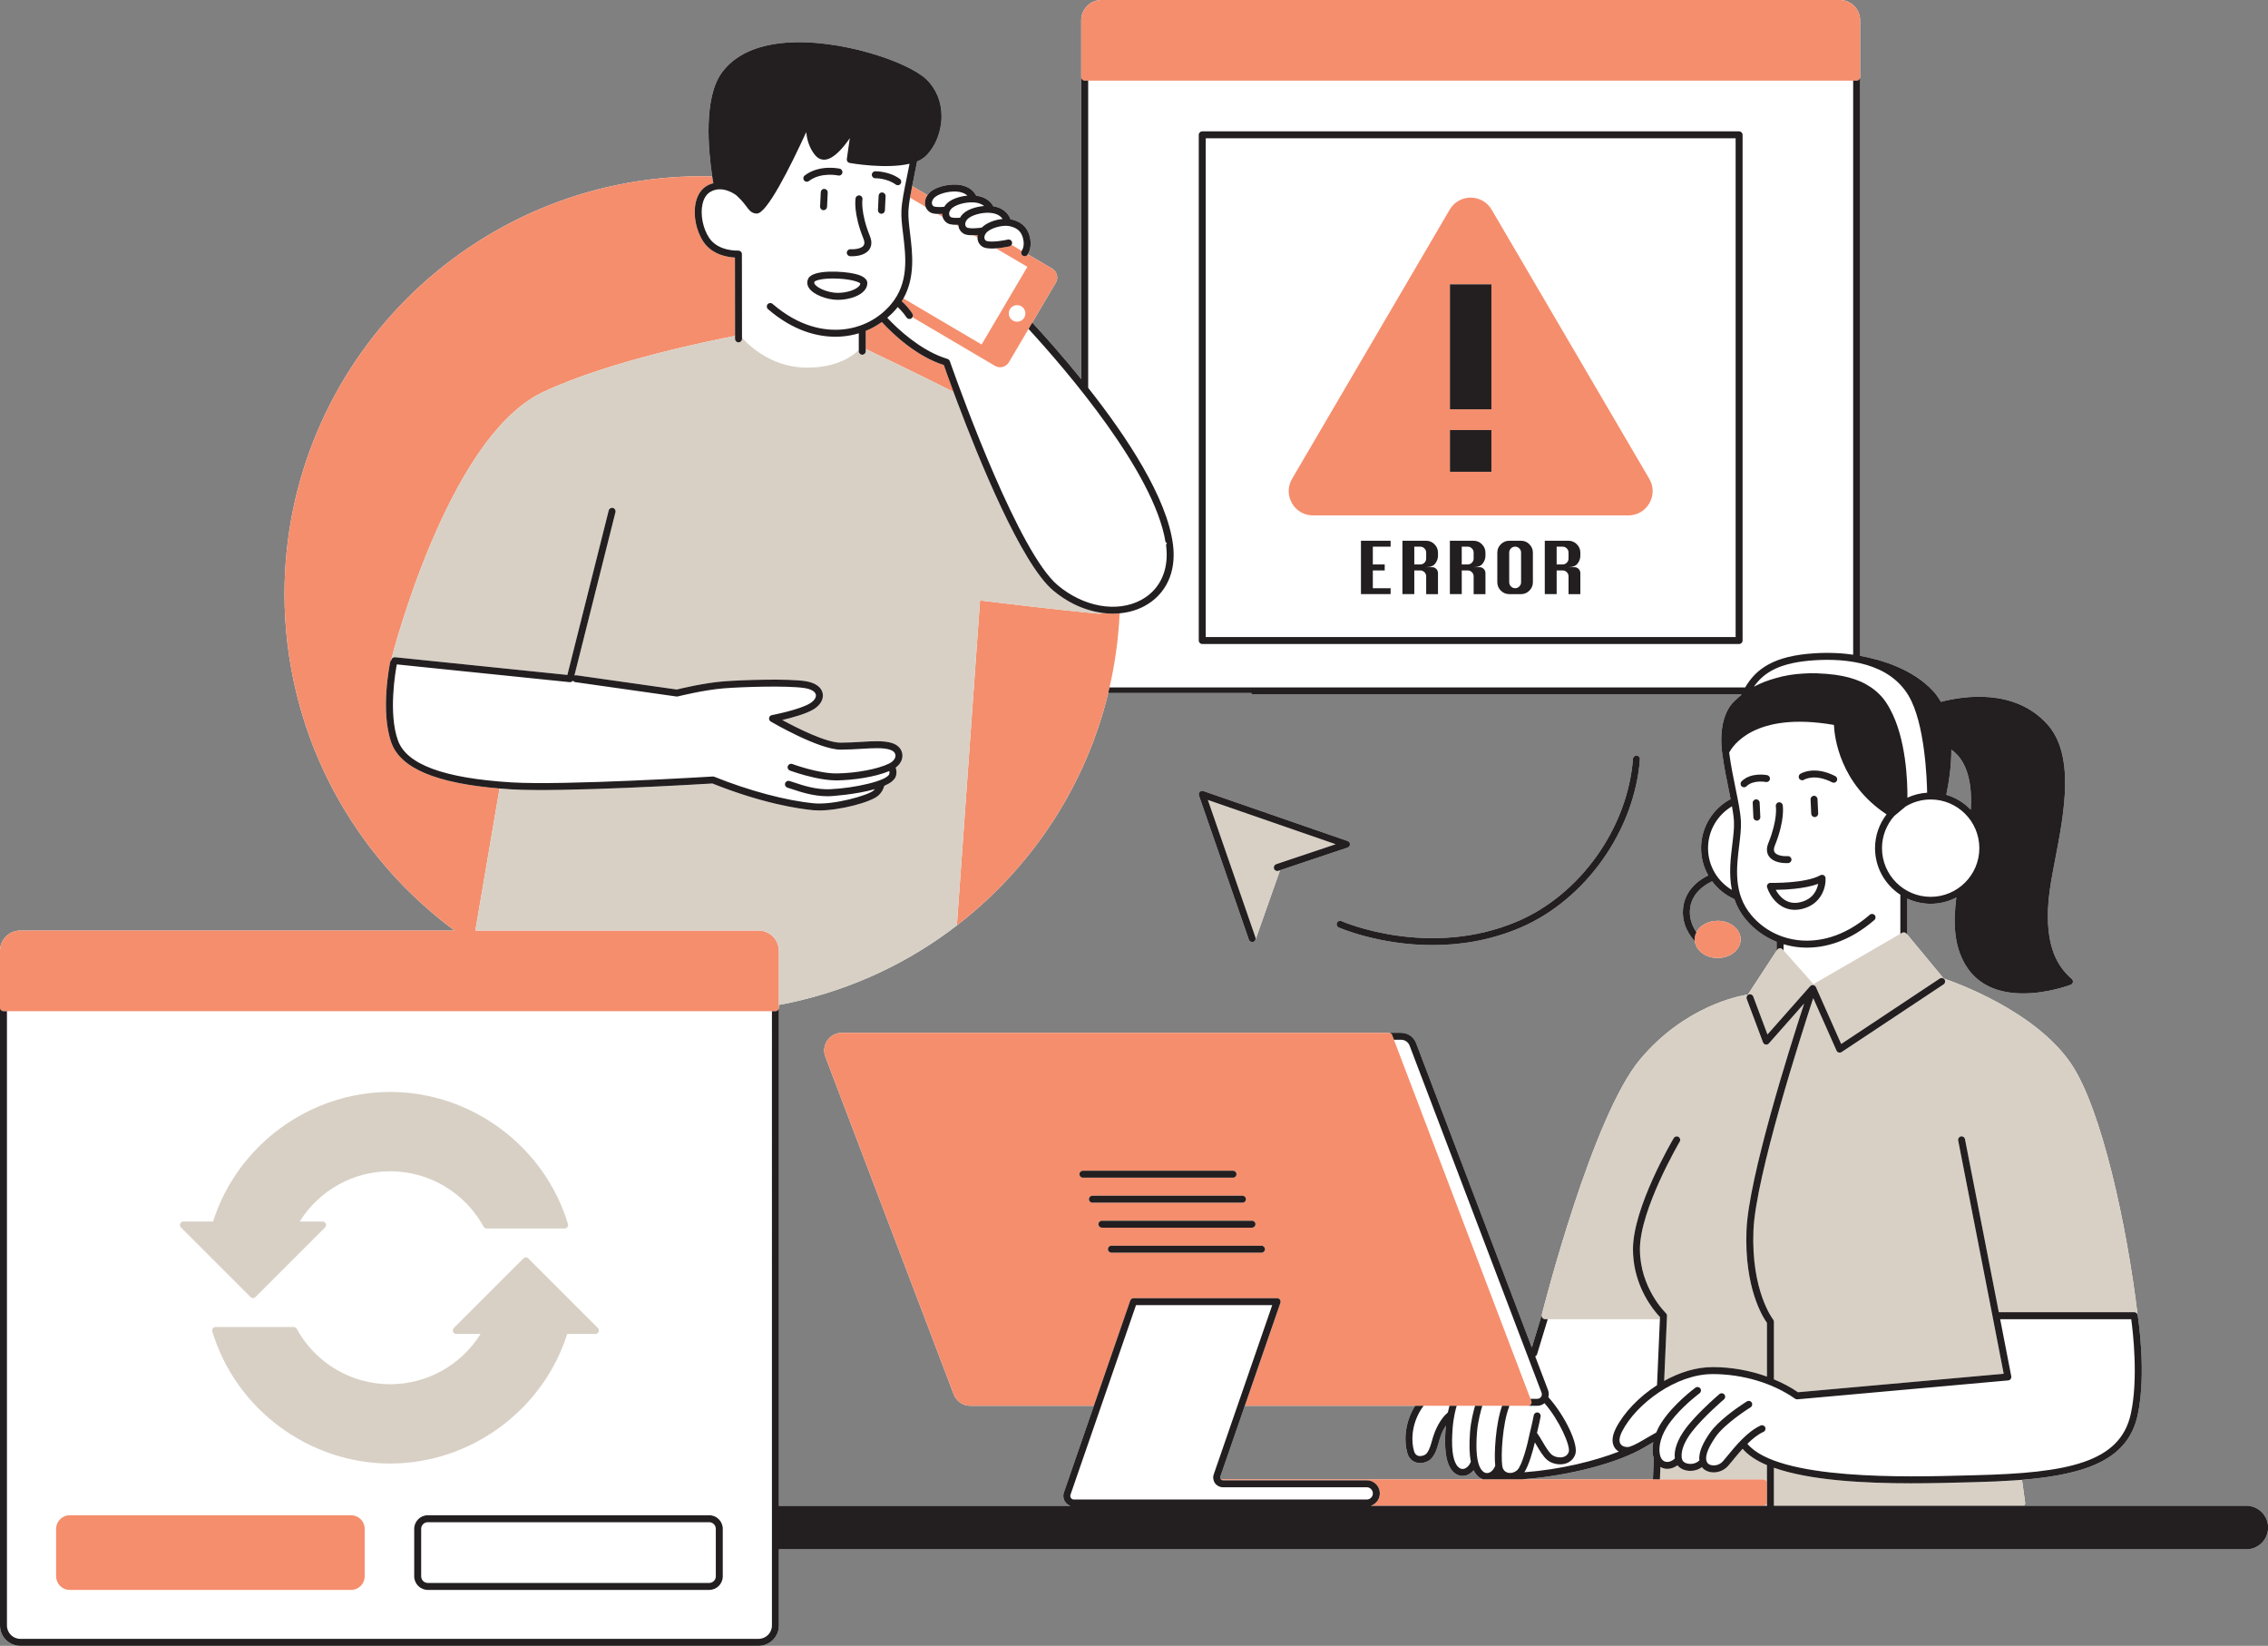 <?xml version="1.0" encoding="UTF-8"?><svg xmlns="http://www.w3.org/2000/svg" xmlns:xlink="http://www.w3.org/1999/xlink" height="415.0" preserveAspectRatio="xMidYMid meet" version="1.0" viewBox="0.0 0.0 572.0 415.0" width="572.0" zoomAndPan="magnify"><rect x="0.0" y="0.0" width="572.0" height="415.0" fill="#808080" stroke="none"/><g id="change1_1"><path d="M566.546,379.697h-56.158c0.06-0.044,0.125-0.083,0.172-0.142c0.151-0.189,0.218-0.43,0.185-0.67l-0.787-5.73 c16.671-1.37,26.765-5.305,29.16-16.292c2.3-10.545,0.104-24.643,0.01-25.238c0-0.001-0.001-0.002-0.001-0.003 c-2.7-22.553-9.093-51.984-16.753-63.346c-9.079-13.461-29.557-20.666-32.167-21.54l-9.179-11.085v-9.074 c1.794,0.835,3.786,1.315,5.892,1.315c2.335,0,4.535-0.582,6.474-1.595c-0.789,6.135-0.663,12.037,2.273,16.962 c3.39,5.688,9.23,7.232,14.574,7.232c6.295,0,11.902-2.144,12.006-2.183c0.284-0.111,0.49-0.363,0.543-0.665 c0.053-0.302-0.055-0.608-0.284-0.811c-3.254-2.867-6.863-7.703-5.856-19.744c0.248-2.966,0.956-6.651,1.705-10.551 c2.247-11.683,5.04-26.224-2.108-34.024c-8.257-9.011-21.055-7.029-26.751-5.548c-0.547-0.976-1.181-1.885-1.931-2.697 c-5.169-5.588-13.005-7.92-18.435-8.895V19.453V5.121c0-2.824-2.298-5.121-5.122-5.121H277.812c-2.824,0-5.121,2.297-5.121,5.121 v14.332v76.147c-4.756-5.884-9.242-10.903-12.35-14.257l5.941-10.08c0.349-0.591,0.446-1.283,0.274-1.947 c-0.172-0.665-0.592-1.222-1.183-1.57l-6.162-3.632c0.243-0.388,0.917-1.657,0.674-3.528c-0.382-2.937-2.072-4.716-5.017-5.295 c-0.671-1.782-2.189-2.935-4.348-3.281c-0.806-1.475-2.297-2.403-4.308-2.662c-0.849-1.621-2.502-2.614-4.762-2.793 c-2.154-0.169-5.882,0.476-7.396,2.447c-0.052,0.068-0.081,0.141-0.128,0.209l-3.876-2.284c0.117-0.584,0.236-1.171,0.363-1.789 c0.287-1.395,0.591-2.884,0.878-4.428c0.834-0.342,1.561-0.772,2.13-1.313c2.492-2.373,4.039-6.247,4.039-10.109 c0.001-3.633-1.367-6.936-3.849-9.301c-4.654-4.437-22.108-10.369-35.76-9.188c-7.281,0.637-12.591,3.154-15.783,7.484 c-4.669,6.333-3.449,19.526-2.444,26.219c-0.833-0.019-1.661-0.063-2.499-0.063c-58.195,0-105.371,47.176-105.371,105.371 c0,8.594,1.053,16.939,2.995,24.936c0.325,1.34,0.682,2.667,1.058,3.986c0.049,0.171,0.096,0.342,0.146,0.513 c0.371,1.277,0.765,2.543,1.182,3.799c0.056,0.167,0.113,0.333,0.169,0.5c0.437,1.293,0.893,2.578,1.378,3.849 c0.001,0.002,0.001,0.003,0.002,0.005c2.051,5.37,4.533,10.527,7.396,15.434c0.07,0.12,0.138,0.243,0.209,0.363 c0.635,1.079,1.294,2.142,1.966,3.195c0.152,0.239,0.304,0.477,0.458,0.714c0.654,1.008,1.325,2.005,2.012,2.989 c0.172,0.246,0.348,0.49,0.522,0.735c0.706,0.992,1.421,1.976,2.16,2.941c0.106,0.138,0.216,0.273,0.322,0.41 c2.437,3.155,5.05,6.166,7.823,9.022c0.155,0.16,0.305,0.324,0.461,0.483c0.751,0.764,1.523,1.507,2.297,2.247 c0.353,0.338,0.703,0.679,1.061,1.012c0.725,0.675,1.464,1.337,2.208,1.992c0.429,0.377,0.86,0.751,1.294,1.121 c0.724,0.617,1.455,1.227,2.196,1.824c0.477,0.385,0.962,0.76,1.446,1.136c0.703,0.547,1.407,1.093,2.124,1.623H24.295H5.121 c-2.824,0-5.121,2.296-5.121,5.121v14.332v155.783c0,2.824,2.297,5.122,5.121,5.122h186.198c2.824,0,5.121-2.298,5.121-5.122V390.66 h370.106c3.027,0,5.481-2.454,5.481-5.481C572.028,382.151,569.574,379.697,566.546,379.697z M492.14,189.035 c2.05,1.405,4.259,4.238,4.838,9.996c0.165,1.646,0.155,3.367,0.046,5.125c-1.671-1.738-3.781-3.046-6.155-3.744 C491.642,196.685,492.147,192.775,492.14,189.035z M308.188,373.009c-0.082,0-0.155,0.025-0.23,0.046 c-0.031-0.03-0.072-0.049-0.098-0.086c-0.132-0.185-0.165-0.413-0.091-0.629l6.174-17.862h42.975 c-0.076,0.122-0.168,0.229-0.241,0.353c-2.541,4.301-2.564,8.807-1.738,11.588c0.387,1.306,1.268,2.164,2.481,2.42 c1.472,0.308,2.987-0.365,3.657-1.153c0.965-1.14,1.34-2.461,1.738-3.861c0.201-0.704,0.408-1.433,0.699-2.149 c0.369-0.906,0.762-1.627,1.138-2.219c-0.018,0.188-0.041,0.366-0.055,0.56c-0.387,5.105,0.014,8.384,1.263,10.318 c0.757,1.177,1.837,1.825,3.006,1.825c0.132,0,0.266-0.009,0.399-0.024c0.919-0.115,1.738-0.641,2.392-1.405 c0.11,0.226,0.223,0.448,0.35,0.646c0.529,0.82,1.221,1.366,1.985,1.631H308.188z M416.871,373.009h-32.885 c11.928-0.869,24.316-4.198,30.741-8.054c0.456-0.26,0.917-0.53,1.389-0.81c0.269-0.159,0.569-0.324,0.847-0.487 c-0.323,1.678-0.215,3.117,0.135,4.146L416.871,373.009z M448.072,239.718l-7.237,11.055c-2.567,0.398-16.008,3.056-27.166,16.323 c-11.995,14.265-24.224,62.078-24.816,64.415l-2.517,8.278l-29.19-76.76c-0.593-1.554-2.108-2.6-3.772-2.6h-3.088h-34.642h-50.594 h-52.725c-1.464,0-2.835,0.72-3.667,1.924c-0.831,1.206-1.017,2.742-0.496,4.111l9.499,24.98l22.878,60.162 c0.653,1.717,2.326,2.871,4.163,2.871h31.175l-7.551,21.843c-0.281,0.812-0.151,1.717,0.349,2.418 c0.326,0.458,0.791,0.779,1.309,0.958h-73.542v-88.251v-37.353v-0.696c15.88-2.944,30.512-9.438,43.029-18.647 c0.629-0.463,1.242-0.945,1.86-1.421c0.135-0.104,0.272-0.206,0.407-0.311c0.484-0.376,0.968-0.751,1.446-1.136 c0.741-0.598,1.471-1.207,2.196-1.824c0.435-0.37,0.866-0.744,1.294-1.121c0.744-0.655,1.482-1.316,2.208-1.992 c0.358-0.333,0.708-0.674,1.061-1.012c0.774-0.741,1.546-1.484,2.297-2.247c0.156-0.159,0.306-0.324,0.461-0.483 c2.772-2.856,5.386-5.867,7.823-9.022c0.106-0.138,0.217-0.272,0.322-0.41c0.739-0.966,1.454-1.95,2.16-2.941 c0.174-0.245,0.35-0.488,0.522-0.735c0.687-0.984,1.358-1.981,2.012-2.989c0.154-0.237,0.306-0.476,0.458-0.714 c0.672-1.054,1.331-2.116,1.966-3.195c0.071-0.12,0.138-0.242,0.209-0.363c2.862-4.907,5.345-10.064,7.396-15.434 c0.001-0.002,0.001-0.003,0.002-0.005c0.485-1.27,0.941-2.555,1.378-3.849c0.056-0.167,0.114-0.333,0.169-0.5 c0.417-1.256,0.811-2.523,1.182-3.799c0.05-0.171,0.097-0.342,0.146-0.513c0.376-1.319,0.732-2.647,1.058-3.986c0,0,0-0.001,0-0.001 h36.141v0.349h123.566c-0.025,0.051-0.051,0.1-0.075,0.152c-0.505,0.41-0.99,0.833-1.43,1.284c-0.006,0.005-0.012,0.009-0.018,0.014 c-0.008,0.007-0.013,0.014-0.021,0.021c-0.013,0.013-0.028,0.024-0.041,0.037c-0.009,0.009-0.015,0.019-0.024,0.028 c-4.641,4.108-3.324,12.787-3.267,13.156c0,0.001,0.001,0.001,0.001,0.001c0.423,3.32,1.086,6.545,1.67,9.391 c0.164,0.797,0.321,1.565,0.467,2.304c-4.428,2.362-7.451,7.024-7.451,12.383c0,2.5,0.665,4.844,1.816,6.879 c-1.031,0.463-5.461,2.721-6.27,7.657c-0.777,4.74,2.017,8.016,2.873,8.893c0.268,2.387,2.73,4.271,5.755,4.271 c3.201,0,5.806-2.104,5.806-4.69c0-2.586-2.605-4.69-5.806-4.69c-2.397,0-4.457,1.179-5.343,2.855 c-0.901-1.275-2.019-3.508-1.554-6.353c0.733-4.478,5.361-6.387,5.407-6.406c0.038-0.015,0.064-0.045,0.098-0.064 c1.445,1.942,3.372,3.501,5.612,4.488c0.617,1.781,1.544,3.527,2.932,5.18c2.102,2.502,4.748,4.396,7.724,5.592V239.718z M339.874,213.722l-17.052,5.717l-6.187,17.53c-0.004,0.012-0.017,0.017-0.022,0.028c-0.057,0.145-0.151,0.269-0.277,0.367 c-0.025,0.019-0.055,0.032-0.082,0.048c-0.053,0.032-0.099,0.073-0.16,0.094c-0.096,0.033-0.192,0.048-0.288,0.048 c-0.067-0.001-0.105-0.04-0.165-0.051c-0.003-0.001-0.004-0.002-0.007-0.003c-0.14-0.03-0.267-0.073-0.377-0.164 c-0.119-0.099-0.227-0.215-0.281-0.371L302.38,200.58c-0.11-0.318-0.029-0.67,0.209-0.907c0.238-0.237,0.59-0.319,0.908-0.209 l12.145,4.205l24.239,8.393c0.355,0.123,0.591,0.458,0.59,0.835C340.47,213.271,340.23,213.604,339.874,213.722z M413.591,191.466 c-1.35,17.98-13.736,35.431-30.119,42.437c-7.725,3.304-15.384,4.408-22.165,4.408c-13.514,0-23.543-4.384-23.692-4.451 c-0.442-0.197-0.641-0.716-0.442-1.158s0.716-0.643,1.159-0.442c0.216,0.094,22.04,9.607,44.453,0.029 c15.806-6.759,27.754-23.6,29.056-40.955c0.038-0.482,0.466-0.851,0.941-0.809C413.264,190.561,413.627,190.983,413.591,191.466z" fill="#fff"/></g><g id="change2_1"><path d="M469.132,5.121v14.332c0,0.485-0.392,0.877-0.877,0.877h-0.877H274.446h-0.877 c-0.485,0-0.877-0.392-0.877-0.877V5.121c0-2.824,2.297-5.121,5.121-5.121h186.197C466.834,0,469.132,2.297,469.132,5.121z M325.835,126.885c-1.107-1.929-1.097-4.226,0.027-6.145l39.76-67.878c1.112-1.897,3.09-3.03,5.289-3.03c0,0,0,0,0.002,0 c2.199,0,4.175,1.134,5.285,3.031l39.762,67.876c1.122,1.919,1.134,4.216,0.027,6.145c-1.105,1.929-3.093,3.08-5.316,3.08h-79.522 C328.926,129.964,326.94,128.814,325.835,126.885z M376.139,118.954V108.43h-10.461v10.524H376.139z M376.139,71.69h-10.461v31.51 h10.461V71.69z M238.036,92.042c-6.686-2.105-12.564-7.504-15.629-10.841c-1.263,0.901-2.619,1.66-4.063,2.24v4.57 c2.364,1.124,12.865,6.13,22.134,10.8C239.232,95.443,238.372,93.006,238.036,92.042z M241.33,233.328 c0.135-0.104,0.272-0.206,0.407-0.311c0.484-0.376,0.968-0.751,1.446-1.136c0.741-0.598,1.471-1.207,2.196-1.824 c0.435-0.37,0.866-0.744,1.294-1.121c0.744-0.655,1.482-1.316,2.208-1.992c0.358-0.333,0.708-0.674,1.061-1.012 c0.774-0.741,1.546-1.484,2.297-2.247c0.156-0.159,0.306-0.324,0.461-0.483c2.772-2.856,5.386-5.867,7.823-9.022 c0.106-0.138,0.217-0.272,0.322-0.41c0.739-0.966,1.454-1.95,2.16-2.941c0.174-0.245,0.35-0.488,0.522-0.735 c0.687-0.984,1.358-1.981,2.012-2.989c0.154-0.237,0.306-0.476,0.458-0.714c0.672-1.054,1.331-2.116,1.966-3.195 c0.071-0.12,0.138-0.242,0.209-0.363c2.862-4.907,5.345-10.064,7.396-15.434c0.001-0.002,0.001-0.003,0.002-0.005 c0.485-1.27,0.941-2.555,1.378-3.849c0.056-0.167,0.114-0.333,0.169-0.5c0.417-1.256,0.811-2.523,1.182-3.799 c0.05-0.171,0.097-0.342,0.146-0.513c0.376-1.319,0.732-2.647,1.058-3.986c0.113-0.467,0.218-0.938,0.325-1.407 c1.381-6.051,2.258-12.292,2.548-18.69c-0.56,0.051-1.123,0.096-1.694,0.096c-0.816,0-1.643-0.071-2.473-0.174 c-0.376,0.124-0.782,0.197-1.25,0.155c-8.494-0.74-25.642-2.807-29.789-3.311L241.33,233.328z M241.682,56.685 c-0.189,0.006-0.372,0.004-0.558,0.001l0.629,0.37C241.729,56.932,241.689,56.811,241.682,56.685z M246.564,59.268 c-0.322,0.027-0.649,0.044-0.973,0.051l0.931,0.549C246.522,59.668,246.524,59.468,246.564,59.268z M233.428,52.116 c-0.141-0.395-0.165-0.814-0.126-1.234c0.052-0.567,0.259-1.134,0.623-1.669l-3.876-2.284c-0.127,0.634-0.242,1.24-0.352,1.83 c-0.068,0.367-0.134,0.732-0.192,1.08l3.946,2.326C233.445,52.147,233.434,52.133,233.428,52.116z M237.631,53.938 c-0.393,0.02-0.78,0.023-1.158,0.007l1.275,0.752C237.675,54.449,237.635,54.196,237.631,53.938z M228.419,76.941 c-0.3-0.322-0.634-0.651-0.997-0.973c0.149-0.239,0.294-0.478,0.428-0.719l19.717,11.62l11.541-19.585l-7.913-4.663 c0.605-0.043,1.183-0.114,1.698-0.192c0.927-0.14,1.62-0.294,1.685-0.309c0.24-0.055,0.432-0.205,0.551-0.4l2.551,1.555 c-0.233,0.383-0.15,0.883,0.217,1.155c0.157,0.117,0.339,0.172,0.521,0.172c0.269,0,0.534-0.123,0.706-0.356 c0.007-0.009,0.041-0.061,0.086-0.132l6.162,3.632c0.591,0.348,1.011,0.905,1.183,1.57c0.171,0.664,0.075,1.356-0.274,1.947 l-5.941,10.08l-0.941,1.598l-4.949,8.398c-0.348,0.591-0.906,1.011-1.57,1.182c-0.214,0.056-0.431,0.082-0.647,0.082 c-0.452,0-0.899-0.12-1.3-0.356l-20.812-12.266c0.154-0.272,0.167-0.613-0.012-0.896C230.053,78.997,229.427,78.024,228.419,76.941z M254.422,79.031c0,1.156,0.937,2.093,2.093,2.093c1.156,0,2.093-0.937,2.093-2.093c0-1.156-0.937-2.093-2.093-2.093 C255.359,76.938,254.422,77.875,254.422,79.031z M433.197,241.563c3.201,0,5.806-2.104,5.806-4.69c0-2.586-2.605-4.69-5.806-4.69 c-2.397,0-4.457,1.179-5.343,2.855c-0.298,0.564-0.465,1.184-0.465,1.835c0,0.144,0.037,0.279,0.053,0.42 C427.709,239.68,430.172,241.563,433.197,241.563z M444.766,373.009h-26.119h-0.018h-1.758h-32.885h-2.043h-2.201h-3.774h-1.973 h-65.807c-0.082,0-0.155,0.025-0.23,0.046c0.128,0.124,0.285,0.207,0.468,0.207h36.273c1.155,0,2.169,0.6,2.759,1.501 c0.339,0.518,0.54,1.134,0.54,1.798c0,0.51-0.126,0.987-0.334,1.419c-0.394,0.819-1.114,1.443-1.994,1.717h99.283 c0.369-0.083,0.646-0.385,0.677-0.772c0.002-0.024,0.014-0.044,0.014-0.068v-4.972c0-0.024-0.012-0.044-0.014-0.068 C445.593,373.367,445.227,373.009,444.766,373.009z M322.094,327.341h-36.211c-0.374,0-0.707,0.236-0.829,0.591l-8.57,24.791 l-0.607,1.755h-31.175c-1.837,0-3.51-1.153-4.163-2.871l-22.878-60.162l-9.499-24.98c-0.521-1.369-0.335-2.905,0.496-4.111 c0.831-1.205,2.202-1.924,3.667-1.924h52.725h50.594h34.642c0.365,0,0.691,0.224,0.821,0.566l0.452,1.189l34.43,90.538l0.215,0.566 c0.101,0.269,0.065,0.572-0.099,0.811c-0.163,0.237-0.434,0.379-0.721,0.379h-4.74h-1.812h-4.987h-1.833h-4.628h-1.827h-6.513 h-2.122h-42.975l0.607-1.755l8.372-24.218c0.093-0.267,0.05-0.564-0.115-0.795S322.378,327.341,322.094,327.341z M310.97,295.203 h-37.856c-0.485,0-0.877,0.392-0.877,0.877c0,0.485,0.392,0.877,0.877,0.877h37.856c0.485,0,0.877-0.392,0.877-0.877 C311.847,295.596,311.455,295.203,310.97,295.203z M313.364,303.258c0.485,0,0.877-0.392,0.877-0.877 c0-0.485-0.392-0.877-0.877-0.877h-37.855c-0.485,0-0.877,0.392-0.877,0.877c0,0.485,0.392,0.877,0.877,0.877H313.364z M277.905,309.559h37.855c0.485,0,0.877-0.392,0.877-0.877s-0.392-0.877-0.877-0.877h-37.855c-0.485,0-0.877,0.392-0.877,0.877 S277.42,309.559,277.905,309.559z M319.033,314.982c0-0.485-0.392-0.877-0.877-0.877h-37.855c-0.485,0-0.877,0.392-0.877,0.877 s0.392,0.877,0.877,0.877h37.855C318.64,315.859,319.033,315.467,319.033,314.982z M191.319,234.64h-69.652h-1.78l6.102-35.819 c-16.014-1.328-24.952-5.101-27.27-11.508c-2.859-7.905-0.416-19.88-0.31-20.386c0.039-0.188,0.144-0.337,0.273-0.457c0,0,0,0,0,0 c-0.001-0.074-0.008-0.148,0.011-0.223c0.035-0.14,3.595-14.159,10.036-29.362c8.7-20.532,18.234-33.345,28.34-38.082 c16.976-7.958,43.636-13.205,48.313-14.087l-0.026-19.779c-1.793-0.084-5.726-0.658-7.945-3.959 c-1.865-2.775-2.649-6.751-1.949-9.894c0.426-1.913,1.373-3.357,2.739-4.178c0.583-0.35,1.166-0.577,1.741-0.724 c-0.039-0.077-0.078-0.154-0.093-0.242c-0.072-0.432-0.149-0.92-0.226-1.435c-0.833-0.019-1.661-0.063-2.499-0.063 c-58.195,0-105.371,47.176-105.371,105.371c0,8.594,1.053,16.939,2.995,24.936c0.325,1.34,0.682,2.667,1.058,3.986 c0.049,0.171,0.096,0.342,0.146,0.513c0.371,1.277,0.765,2.543,1.182,3.799c0.056,0.167,0.113,0.333,0.169,0.5 c0.437,1.293,0.893,2.578,1.378,3.849c0.001,0.002,0.001,0.003,0.002,0.005c2.051,5.37,4.533,10.527,7.396,15.434 c0.07,0.12,0.138,0.243,0.209,0.363c0.635,1.079,1.294,2.142,1.966,3.195c0.152,0.239,0.304,0.477,0.458,0.714 c0.654,1.008,1.325,2.005,2.012,2.989c0.172,0.246,0.348,0.49,0.522,0.735c0.706,0.992,1.421,1.976,2.16,2.941 c0.106,0.138,0.216,0.273,0.322,0.41c2.437,3.155,5.05,6.166,7.823,9.022c0.155,0.16,0.305,0.324,0.461,0.483 c0.751,0.764,1.523,1.507,2.297,2.247c0.353,0.338,0.703,0.679,1.061,1.012c0.725,0.675,1.464,1.337,2.208,1.992 c0.429,0.377,0.86,0.751,1.294,1.121c0.724,0.617,1.455,1.227,2.196,1.824c0.477,0.385,0.962,0.76,1.446,1.136 c0.703,0.547,1.407,1.093,2.124,1.623H24.295H5.121c-2.824,0-5.121,2.296-5.121,5.121v14.332c0,0.485,0.392,0.877,0.877,0.877h0.877 h192.931h0.877c0.485,0,0.877-0.392,0.877-0.877v-0.696v-13.636C196.441,236.936,194.144,234.64,191.319,234.64z M88.55,382.074 H17.58c-1.888,0-3.424,1.537-3.424,3.426v11.974c0,1.889,1.536,3.426,3.424,3.426h70.97c1.888,0,3.424-1.537,3.424-3.426V385.5 C91.974,383.611,90.438,382.074,88.55,382.074z" fill="#f58e6d"/></g><g id="change3_1"><path d="M270.938,152.376c2.371,1.163,4.836,1.893,7.269,2.196c-0.376,0.124-0.782,0.197-1.25,0.155 c-8.494-0.74-25.642-2.807-29.789-3.311l-5.838,81.913c-0.618,0.476-1.231,0.959-1.86,1.421 c-12.518,9.209-27.149,15.703-43.029,18.647v-13.636c0-2.824-2.297-5.121-5.121-5.121h-69.652h-1.78l6.102-35.819 c0.573,0.047,1.167,0.088,1.758,0.129c0.382,0.027,0.746,0.059,1.136,0.083c12.774,0.789,47.823-1.291,50.788-1.47 c12.772,5.118,22.047,6.417,25.453,6.738c0.454,0.043,0.943,0.063,1.457,0.063c5.223,0,13.101-2.089,14.935-3.757 c0.888-0.807,1.3-1.696,1.498-2.451c1.538-0.67,2.671-1.498,2.96-2.527c0.209-0.744,0.128-1.44-0.082-2.07 c1.158-0.858,1.798-2.052,1.694-3.274c-0.116-1.356-1.095-2.449-2.621-2.925c-2.05-0.641-4.712-0.48-7.797-0.296 c-1.648,0.099-3.351,0.201-5.169,0.201c-3.708,0-11.132-3.771-14.709-5.713c2.43-0.566,6.157-1.572,8.022-2.77 c1.663-1.069,2.471-2.566,2.163-4.004c-0.335-1.558-1.931-2.661-4.379-3.027c-4.48-0.669-15.824-0.316-20.647,0.062 c-4.809,0.376-10.681,1.784-11.769,2.052l-25.345-3.598c-0.168-0.023-0.325,0.017-0.471,0.082l10.357-41.204 c0.118-0.47-0.167-0.947-0.637-1.065c-0.472-0.117-0.948,0.166-1.065,0.637l-10.423,41.469l-42.477-4.361l-0.985-0.101 c-0.468-0.038-0.882,0.286-0.952,0.747c-0.001-0.074-0.008-0.148,0.011-0.223c0.035-0.14,3.595-14.159,10.036-29.362 c8.7-20.532,18.234-33.345,28.34-38.082c16.976-7.958,43.636-13.205,48.313-14.087l0.001,0.73c0.001,0.484,0.393,0.877,0.877,0.877 h0.001c0.485-0.001,0.877-0.394,0.877-0.878l0-0.319c1.032,1.201,6.74,7.339,15.813,7.566c8.633,0.21,12.753-3.532,13.637-4.458 v0.335c0,0.485,0.392,0.877,0.877,0.877s0.877-0.392,0.877-0.877v-0.555c2.364,1.124,12.865,6.13,22.134,10.8 c0.282,0.762,0.585,1.573,0.905,2.424c5.445,14.48,16.146,40.847,24.234,47.661C267.29,150.307,269.085,151.467,270.938,152.376z M437.016,368.225c-0.437,0.533-0.819,0.999-1.134,1.357c-0.948,1.075-2.279,1.685-3.669,1.685c-0.043,0-0.086,0-0.129-0.002 c-1.16-0.031-2.197-0.487-2.773-1.217c-0.028-0.036-0.037-0.077-0.063-0.113c-0.775,0.6-1.807,0.952-2.906,0.952 c-0.12,0-0.24-0.003-0.362-0.012c-1.224-0.082-2.283-0.584-2.905-1.378c-0.002-0.002-0.003-0.005-0.004-0.007 c-0.77,0.56-1.67,0.891-2.563,0.891c-0.207,0-0.413-0.017-0.615-0.051c-0.401-0.067-0.762-0.221-1.102-0.413 c-0.009-0.005-0.018-0.013-0.027-0.018l-0.135,3.108h0.018h26.119c0.461,0,0.827,0.358,0.864,0.809v-4.38 c-2.604-1.099-4.7-2.46-6.14-4.119C438.562,366.337,437.722,367.363,437.016,368.225z M522.376,268.277 c-9.079-13.461-29.557-20.666-32.167-21.54l-9.179-11.085l-0.202-0.244c-0.274-0.331-0.744-0.415-1.116-0.199l-0.437,0.253 l-21.91,12.684l-7.539-8.501l-0.221-0.249c-0.18-0.204-0.444-0.31-0.72-0.293c-0.272,0.021-0.521,0.166-0.67,0.396l-0.144,0.22 l-7.237,11.055c-2.567,0.398-16.008,3.056-27.166,16.323c-11.995,14.265-24.224,62.078-24.816,64.415 c-0.002,0.008-0.007,0.028-0.009,0.035c-0.067,0.262-0.009,0.542,0.158,0.754c0.166,0.214,0.422,0.339,0.692,0.339h0.65h28.288 l0.023-0.53c-0.245-0.253-0.625-0.668-1.081-1.225c-2.07-2.535-5.735-8.12-5.735-15.903c0-10.474,9.863-27.288,10.282-27.997 c0.249-0.42,0.79-0.554,1.201-0.31c0.418,0.247,0.557,0.785,0.31,1.201c-0.101,0.171-10.039,17.112-10.039,27.106 c0,9.83,6.49,16.08,6.555,16.143c0.002,0.002,0.003,0.005,0.005,0.008c0.087,0.084,0.157,0.183,0.204,0.297 c0.009,0.023,0.007,0.048,0.014,0.071c0.031,0.097,0.057,0.196,0.053,0.3l-0.715,16.407c0.033-0.018,0.066-0.036,0.098-0.054 c3.764-2.082,7.948-3.429,12.098-3.432c0.005,0,0.01,0,0.015,0c4.715,0,9.42,0.851,13.708,2.397v-13.552 c-1.044-1.45-5.741-8.817-5.157-23.363c0.53-13.179,10.787-45.665,14.537-57.155l-8.899,10.064 c-0.206,0.231-0.512,0.343-0.817,0.281c-0.303-0.055-0.554-0.266-0.661-0.554l-3.851-10.272l-0.252-0.672 c-0.171-0.454,0.058-0.96,0.512-1.129c0.451-0.175,0.96,0.06,1.129,0.512l0.156,0.416l3.436,9.162l10.248-11.591l0.514-0.582 c0.004-0.005,0.011-0.005,0.015-0.01c0.087-0.094,0.194-0.161,0.311-0.209c0.039-0.016,0.076-0.022,0.117-0.032 c0.088-0.023,0.175-0.032,0.267-0.027c0.028,0.001,0.054-0.012,0.082-0.008c0.022,0.003,0.038,0.02,0.06,0.025 c0.029,0.006,0.057,0.001,0.086,0.01c0.067,0.022,0.119,0.066,0.176,0.101c0.032,0.02,0.066,0.031,0.094,0.054 c0.103,0.084,0.186,0.186,0.241,0.305c0.003,0.006,0.009,0.009,0.011,0.014l0.32,0.721l6.052,13.626l24.039-15.957l0.813-0.54 c0.399-0.264,0.944-0.161,1.217,0.247c0.267,0.403,0.158,0.948-0.247,1.217l-0.358,0.238l-25.36,16.833 c-0.146,0.096-0.314,0.146-0.485,0.146c-0.082,0-0.165-0.012-0.245-0.034c-0.248-0.074-0.452-0.25-0.557-0.487l-5.872-13.225 c-3.006,9.148-14.53,44.999-15.075,58.582c-0.615,15.278,4.908,22.38,4.963,22.448c0.125,0.156,0.194,0.351,0.194,0.55v14.539 c2.175,0.91,4.232,1.986,6.082,3.255l51.059-4.581l0.814-0.073l-2.812-14.483c-0.001-0.003,0.001-0.005,0-0.008l-0.005-0.026 l-8.663-44.299c-0.094-0.475,0.216-0.936,0.692-1.028c0.47-0.101,0.936,0.214,1.028,0.692l8.531,43.623h33.161h0.991 c0.431,0,0.796,0.313,0.866,0.738C536.428,309.069,530.036,279.638,522.376,268.277z M444.953,379.697h0.677v-0.772 C445.599,379.312,445.322,379.614,444.953,379.697z M508.206,373.283c-3.109,0.218-6.407,0.366-9.942,0.451l-2.617,0.069 c-3.767,0.103-8.49,0.231-13.602,0.231c-11.741,0-25.532-0.693-34.66-3.927v8.545v1.046h63.004c0.06-0.044,0.125-0.083,0.172-0.142 c0.151-0.189,0.218-0.43,0.185-0.67l-0.787-5.73C509.387,373.202,508.794,373.242,508.206,373.283z M133.251,317.317 c-0.343-0.343-0.898-0.343-1.241,0l-17.546,17.545c-0.251,0.25-0.326,0.629-0.19,0.956c0.135,0.327,0.456,0.542,0.811,0.542h6.12 c-4.888,7.856-13.494,12.676-22.807,12.676c-9.816,0-18.847-5.355-23.567-13.975c-0.154-0.281-0.449-0.456-0.769-0.456H54.385 c-0.278,0-0.539,0.132-0.704,0.355c-0.165,0.223-0.216,0.511-0.135,0.776c5.915,19.607,24.359,33.3,44.852,33.3 c20.274,0,38.544-13.403,44.658-32.676h7.121c0.355,0,0.675-0.214,0.811-0.542c0.136-0.327,0.061-0.706-0.19-0.956L133.251,317.317z M63.811,327.312c0.224,0,0.449-0.086,0.62-0.257l17.545-17.545c0.251-0.25,0.326-0.629,0.19-0.956 c-0.135-0.327-0.456-0.542-0.811-0.542H75.59c4.888-7.856,13.494-12.676,22.807-12.676c9.816,0,18.847,5.355,23.566,13.975 c0.153,0.281,0.449,0.456,0.769,0.456h19.675c0.278,0,0.539-0.132,0.704-0.355s0.216-0.511,0.135-0.776 c-5.916-19.607-24.359-33.3-44.851-33.3c-20.274,0-38.544,13.403-44.659,32.676h-7.474c-0.355,0-0.675,0.214-0.811,0.542 c-0.136,0.327-0.061,0.706,0.19,0.956l17.546,17.545C63.362,327.226,63.586,327.312,63.811,327.312z M321.305,219.023 c-0.07-0.209-0.048-0.423,0.03-0.612c0.034-0.082,0.084-0.153,0.141-0.222c0.022-0.026,0.037-0.057,0.062-0.081 c0.09-0.085,0.194-0.154,0.319-0.196l15.017-5.035l-32.244-11.163l12.006,34.676c0.071,0.207,0.051,0.419-0.023,0.608 c0.005-0.012,0.017-0.017,0.022-0.028l6.187-17.53l17.052-5.717l-17.458,5.852C321.958,219.739,321.458,219.482,321.305,219.023z M315.643,237.504c0.059,0.011,0.098,0.05,0.165,0.051c-0.062,0-0.112-0.041-0.172-0.054 C315.639,237.501,315.64,237.503,315.643,237.504z" fill="#d8d0c5"/></g><g id="change4_1"><path d="M343.238,136.353h7.482v1.489h-4.487v4.486h2.996v1.507h-2.996v4.486h4.487v1.489h-7.482V136.353z M361.79,137.242c0.586,0.592,0.877,1.295,0.877,2.108v0.807c0,0.67-0.226,1.314-0.682,1.929c-0.452,0.617-1.22,0.925-2.296,0.925 h1.491c0.404,0,0.754,0.147,1.049,0.44c0.291,0.293,0.439,0.649,0.439,1.068v5.293h-2.978v-4.486c0-0.406-0.147-0.757-0.439-1.05 c-0.295-0.293-0.648-0.44-1.069-0.44h-1.488v5.975h-2.996v-13.457h5.991C360.502,136.353,361.204,136.65,361.79,137.242z M359.689,139.35c0-0.418-0.147-0.774-0.439-1.068c-0.295-0.293-0.648-0.44-1.069-0.44h-1.488v4.486h1.488 c0.422,0,0.775-0.147,1.069-0.44c0.291-0.293,0.439-0.643,0.439-1.05V139.35z M373.756,137.242c0.586,0.592,0.881,1.295,0.881,2.108 v0.807c0,0.67-0.23,1.314-0.682,1.929c-0.456,0.617-1.22,0.925-2.296,0.925h1.488c0.408,0,0.757,0.147,1.049,0.44 c0.295,0.293,0.442,0.649,0.442,1.068v5.293h-2.978v-4.486c0-0.406-0.147-0.757-0.442-1.05c-0.291-0.293-0.648-0.44-1.066-0.44 h-1.491v5.975h-2.996v-13.457h5.995C372.47,136.353,373.17,136.65,373.756,137.242z M371.658,139.35 c0-0.418-0.147-0.774-0.442-1.068c-0.291-0.293-0.648-0.44-1.066-0.44h-1.491v4.486h1.491c0.418,0,0.775-0.147,1.066-0.44 c0.295-0.293,0.442-0.643,0.442-1.05V139.35z M385.724,137.242c0.586,0.592,0.877,1.295,0.877,2.108v7.464 c0,0.814-0.291,1.516-0.877,2.108c-0.586,0.592-1.289,0.889-2.101,0.889h-2.996c-0.812,0-1.515-0.293-2.108-0.879 c-0.593-0.586-0.888-1.292-0.888-2.117v-7.464c0-0.825,0.295-1.531,0.888-2.117c0.593-0.586,1.296-0.879,2.108-0.879h2.996 C384.436,136.353,385.138,136.65,385.724,137.242z M383.623,139.35c0-0.418-0.147-0.774-0.439-1.068 c-0.295-0.293-0.648-0.44-1.069-0.44c-0.404,0-0.754,0.147-1.049,0.44c-0.291,0.294-0.439,0.65-0.439,1.068v7.464 c0,0.407,0.147,0.76,0.439,1.059c0.295,0.299,0.644,0.448,1.049,0.448c0.422,0,0.775-0.149,1.069-0.448 c0.291-0.299,0.439-0.652,0.439-1.059V139.35z M397.693,137.242c0.586,0.592,0.877,1.295,0.877,2.108v0.807 c0,0.67-0.226,1.314-0.682,1.929c-0.452,0.617-1.22,0.925-2.296,0.925h1.491c0.404,0,0.754,0.147,1.049,0.44 c0.291,0.293,0.439,0.649,0.439,1.068v5.293h-2.978v-4.486c0-0.406-0.147-0.757-0.439-1.05c-0.295-0.293-0.648-0.44-1.069-0.44 h-1.488v5.975h-2.996v-13.457h5.991C396.404,136.353,397.107,136.65,397.693,137.242z M395.592,139.35 c0-0.418-0.147-0.774-0.439-1.068c-0.295-0.293-0.648-0.44-1.069-0.44h-1.488v4.486h1.488c0.422,0,0.775-0.147,1.069-0.44 c0.291-0.293,0.439-0.643,0.439-1.05V139.35z M365.679,103.2h10.461V71.69h-10.461V103.2z M365.679,118.954h10.461V108.43h-10.461 V118.954z M279.826,173.34h160.31c2.803-4.761,7.291-7.978,17.5-8.613c1.704-0.106,3.518-0.135,5.371-0.05 c0.003,0,0.007-0.002,0.01-0.002c0.206,0.005,1.891,0.059,4.36,0.413V20.331h0.877c0.485,0,0.877-0.392,0.877-0.877v145.921 c5.429,0.975,13.266,3.307,18.435,8.895c0.751,0.812,1.384,1.721,1.931,2.697c5.697-1.481,18.495-3.463,26.751,5.548 c7.148,7.799,4.355,22.34,2.108,34.024c-0.749,3.9-1.457,7.585-1.705,10.551c-1.008,12.041,2.601,16.877,5.856,19.744 c0.23,0.202,0.338,0.509,0.284,0.811c-0.053,0.302-0.259,0.554-0.543,0.665c-0.105,0.039-5.712,2.183-12.006,2.183 c-5.343,0-11.184-1.544-14.574-7.232c-2.936-4.925-3.063-10.827-2.273-16.962c-1.939,1.014-4.138,1.595-6.474,1.595 c-2.106,0-4.098-0.48-5.892-1.315v9.074l-0.202-0.244c-0.274-0.331-0.744-0.415-1.116-0.199l-0.437,0.253v-9.851 c-3.837-2.506-6.382-6.831-6.382-11.746c0-3.207,1.093-6.157,2.911-8.522c-11.788-7.78-13.138-19.467-13.277-22.554 c-20.245-3.517-25.694,5.556-26.42,6.993c0.416,3.179,1.05,6.291,1.617,9.045c0.66,3.218,1.23,5.996,1.342,8.238 c0.091,1.802-0.161,3.869-0.428,6.059c-0.699,5.729-1.491,12.221,3.054,17.633c3.122,3.715,7.558,5.979,12.488,6.372 c4.142,0.324,10.521-0.526,17.394-6.471c0.365-0.317,0.92-0.278,1.237,0.089c0.317,0.367,0.278,0.92-0.089,1.237 c-6.468,5.594-12.579,6.959-17,6.959c-0.593,0-1.153-0.024-1.683-0.065c-1.45-0.116-2.857-0.391-4.212-0.794v1.563l-0.221-0.249 c-0.18-0.204-0.444-0.31-0.72-0.293c-0.272,0.021-0.521,0.166-0.67,0.396l-0.144,0.22v-2.243c-2.975-1.196-5.621-3.09-7.724-5.592 c-1.389-1.653-2.315-3.399-2.932-5.18c-2.24-0.987-4.167-2.546-5.612-4.488c-0.034,0.02-0.06,0.049-0.098,0.064 c-0.046,0.019-4.673,1.928-5.407,6.406c-0.465,2.845,0.653,5.078,1.554,6.353c-0.298,0.564-0.465,1.184-0.465,1.835 c0,0.144,0.037,0.279,0.053,0.42c-0.856-0.876-3.65-4.153-2.873-8.893c0.808-4.935,5.239-7.193,6.27-7.657 c-1.151-2.035-1.816-4.379-1.816-6.879c0-5.359,3.023-10.021,7.451-12.383c-0.146-0.739-0.304-1.507-0.467-2.304 c-0.584-2.846-1.247-6.07-1.67-9.391c0-0.001-0.001-0.001-0.001-0.001c-0.058-0.369-1.375-9.049,3.267-13.156 c0.008-0.009,0.015-0.019,0.024-0.028c0.012-0.013,0.028-0.024,0.041-0.037c0.008-0.007,0.013-0.014,0.021-0.021 c0.006-0.005,0.012-0.009,0.018-0.014c0.44-0.451,0.925-0.874,1.43-1.284c0.024-0.051,0.05-0.101,0.075-0.152H315.643v-0.349 h-36.141c0,0,0,0.001,0,0.001C279.615,174.28,279.719,173.809,279.826,173.34z M436.817,203.311c-3.608,2.14-6.04,6.064-6.04,10.554 c0,4.478,2.419,8.392,6.01,10.536c-0.801-3.962-0.319-7.986,0.109-11.491c0.257-2.113,0.5-4.108,0.418-5.759 C437.258,206.036,437.072,204.74,436.817,203.311z M490.87,200.411c2.373,0.698,4.483,2.006,6.155,3.744 c0.109-1.758,0.119-3.478-0.046-5.125c-0.579-5.758-2.789-8.591-4.838-9.996C492.147,192.775,491.642,196.685,490.87,200.411z M486.922,201.591c-2.302,0-4.45,0.649-6.293,1.756l-2.899,2.412c-1.911,2.165-3.082,4.998-3.082,8.106 c0,6.768,5.506,12.274,12.274,12.274c6.768,0,12.274-5.506,12.274-12.274C499.196,207.097,493.69,201.591,486.922,201.591z M442.341,173.153c1.683-0.9,3.56-1.631,5.592-2.181c2.192-0.638,4.514-1.016,6.974-1.141c0.054-0.003,0.108-0.004,0.162-0.007 c0.508-0.023,1.007-0.062,1.527-0.064c0.079,0,0.159-0.001,0.237-0.001c0.254,0,0.479,0.017,0.727,0.02 c0.186,0.001,0.366-0.014,0.553-0.01c0.279,0.007,0.544,0.035,0.819,0.048c0.61,0.024,1.203,0.058,1.779,0.104 c0.032,0.003,0.063,0.006,0.095,0.009c5.362,0.434,9.301,1.802,12.247,4.282c0.45,0.364,0.854,0.75,1.221,1.151 c0.044,0.047,0.096,0.085,0.14,0.132c0.005,0.005,0.009,0.012,0.014,0.017c0.001,0.001,0.002,0.002,0.003,0.003 c0.007,0.008,0.013,0.016,0.019,0.024c0.641,0.696,1.238,1.537,1.795,2.489c0.045,0.075,0.089,0.151,0.133,0.227 c0.09,0.159,0.181,0.315,0.269,0.481c4.115,7.478,4.445,18.405,4.414,22.4c1.531-0.708,3.207-1.143,4.973-1.254 c-0.064-3.534-0.575-17.497-4.652-24.414c-4.915-8.338-15.571-9.486-23.638-8.989C449.075,167.018,444.953,169.402,442.341,173.153z M302.332,161.51V33.999c0-0.485,0.392-0.877,0.877-0.877h135.402c0.485,0,0.877,0.392,0.877,0.877V161.51 c0,0.485-0.392,0.877-0.877,0.877H303.21C302.725,162.387,302.332,161.995,302.332,161.51z M304.087,160.632h133.647V34.876H304.087 V160.632z M241.45,46.556c2.26,0.179,3.913,1.172,4.762,2.793c2.01,0.258,3.502,1.187,4.308,2.662 c2.159,0.346,3.677,1.499,4.348,3.281c2.945,0.579,4.635,2.358,5.017,5.295c0.243,1.871-0.431,3.141-0.674,3.528 c-0.045,0.071-0.08,0.123-0.086,0.132c-0.172,0.233-0.437,0.356-0.706,0.356c-0.182,0-0.364-0.056-0.521-0.172 c-0.368-0.272-0.45-0.772-0.217-1.155c0.014-0.023,0.017-0.05,0.034-0.072c0.02-0.028,0.623-0.907,0.43-2.391 c-0.288-2.218-1.424-3.395-3.683-3.817c-1.646-0.314-4.803,0.514-5.775,1.779c-0.389,0.506-0.518,1.021-0.365,1.452 c0.103,0.287,0.332,0.511,0.585,0.57c1.47,0.34,4.307-0.164,5.278-0.386c0.472-0.11,0.943,0.186,1.052,0.658 c0.054,0.232,0.008,0.464-0.107,0.652c-0.119,0.195-0.311,0.345-0.551,0.4c-0.065,0.015-0.758,0.168-1.685,0.309 c-0.515,0.078-1.093,0.149-1.698,0.192c-0.941,0.067-1.915,0.064-2.687-0.116c-0.832-0.194-1.537-0.841-1.841-1.688 c-0.109-0.306-0.145-0.626-0.146-0.95c-0.001-0.199,0.002-0.399,0.042-0.599c-0.322,0.027-0.649,0.044-0.973,0.051 c-0.684,0.014-1.351-0.024-1.912-0.155c-0.833-0.195-1.538-0.842-1.841-1.69c-0.048-0.135-0.059-0.278-0.086-0.417 c-0.024-0.124-0.064-0.245-0.071-0.372c-0.189,0.006-0.372,0.004-0.558,0.001c-0.536-0.007-1.057-0.044-1.504-0.148 c-0.833-0.195-1.538-0.842-1.841-1.69c-0.018-0.049-0.016-0.102-0.031-0.152c-0.073-0.248-0.113-0.5-0.117-0.758 c-0.393,0.02-0.78,0.023-1.158,0.007c-0.428-0.019-0.843-0.055-1.206-0.141c-0.815-0.19-1.503-0.818-1.816-1.64 c-0.006-0.017-0.018-0.031-0.024-0.048c-0.141-0.395-0.165-0.814-0.126-1.234c0.052-0.567,0.259-1.134,0.623-1.669 c0.047-0.069,0.076-0.142,0.128-0.209C235.567,47.033,239.295,46.387,241.45,46.556z M243.856,55.432 c-0.389,0.506-0.518,1.021-0.364,1.452c0.103,0.288,0.332,0.512,0.586,0.572c0.908,0.213,2.339,0.099,3.53-0.071 c1.175-1.205,3.346-1.996,5.259-2.172c-0.755-1.088-2.038-1.46-3.144-1.548C247.73,53.501,244.782,54.227,243.856,55.432z M239.798,52.806c-0.389,0.506-0.518,1.021-0.365,1.452c0.103,0.287,0.332,0.512,0.586,0.571c0.562,0.131,1.326,0.136,2.109,0.082 c0.102-0.186,0.2-0.372,0.337-0.549c1.174-1.527,3.669-2.247,5.737-2.422c-0.74-0.593-1.689-0.834-2.537-0.901 C243.657,50.878,240.722,51.601,239.798,52.806z M235.08,51.526c0.103,0.287,0.332,0.511,0.585,0.57 c0.654,0.151,1.579,0.131,2.492,0.047c0.082-0.136,0.149-0.275,0.25-0.406c1.144-1.489,3.542-2.22,5.579-2.416 c-0.757-0.679-1.773-0.943-2.674-1.015c-2.016-0.159-4.942,0.564-5.867,1.767C235.056,50.579,234.925,51.095,235.08,51.526z M185.357,64.936l0.026,19.779l0.001,0.73c0.001,0.484,0.393,0.877,0.877,0.877h0.001c0.485-0.001,0.877-0.394,0.877-0.878l0-0.319 l-0.028-21.062c0-0.242-0.1-0.473-0.277-0.638c-0.155-0.146-0.365-0.219-0.571-0.225c-0.028-0.001-0.055-0.014-0.083-0.012 c-0.049-0.001-4.99,0.263-7.312-3.188c-1.589-2.364-2.285-5.874-1.693-8.535c0.222-0.997,0.737-2.338,1.929-3.054 c3.063-1.842,6.336,0.63,6.593,0.832c0.211,0.186,0.385,0.358,0.567,0.533c0.966,0.93,1.571,1.721,2.015,2.318 c0.698,0.94,1.302,1.751,2.61,1.751c0.001,0,0.003,0,0.003,0c2.508-0.003,8.261-11.428,12.445-20.53 c0.184,1.892,0.771,4.027,2.242,5.805c0.877,1.061,1.877,1.197,2.572,1.128c2.167-0.224,4.505-2.971,6.174-5.405l-0.751,5.263 c-0.067,0.469,0.25,0.906,0.715,0.988c0.468,0.083,9.194,1.585,15.099,0.199c-0.232,1.206-0.47,2.385-0.697,3.494 c-0.661,3.22-1.232,6.001-1.344,8.244c-0.09,1.801,0.162,3.868,0.429,6.056c0.699,5.729,1.491,12.222-3.054,17.633 c-3.122,3.716-7.556,5.979-12.486,6.373c-4.139,0.33-10.521-0.524-17.396-6.472c-0.366-0.315-0.919-0.278-1.238,0.09 c-0.316,0.367-0.277,0.921,0.09,1.238c6.468,5.594,12.579,6.959,17.001,6.959c0.592,0,1.154-0.025,1.683-0.067 c1.45-0.115,2.856-0.39,4.212-0.793v4.182v0.335c0,0.485,0.392,0.877,0.877,0.877s0.877-0.392,0.877-0.877v-0.555v-4.57 c1.444-0.58,2.799-1.34,4.063-2.24c3.065,3.337,8.943,8.736,15.629,10.841c0.336,0.963,1.196,3.401,2.442,6.769 c0.282,0.762,0.585,1.573,0.905,2.424c5.445,14.48,16.146,40.847,24.234,47.661c1.673,1.41,3.469,2.57,5.322,3.479 c2.371,1.163,4.836,1.893,7.269,2.196c0.829,0.103,1.656,0.174,2.473,0.174c0.571,0,1.134-0.045,1.694-0.096 c2.234-0.205,4.373-0.801,6.297-1.845c5.415-2.942,8.031-8.558,7.174-15.411c-1.492-11.92-11.701-27.314-21.399-39.596V20.331 h-0.877c-0.485,0-0.877-0.392-0.877-0.877v76.147c-4.756-5.884-9.242-10.903-12.35-14.257l-0.941,1.598 c9.651,10.517,31.681,36.144,34.546,53.719l0.353,0.289c-0.147,0.18-0.226,0.414-0.195,0.662c0.667,5.335-1,9.811-4.607,12.574 c-0.515,0.395-1.07,0.754-1.664,1.077c-6.067,3.296-14.541,1.805-21.085-3.708c-9.673-8.149-23.94-47.323-26.715-55.132 c-0.295-0.831-0.463-1.314-0.479-1.36c-0.008-0.024-0.027-0.04-0.037-0.063c-0.025-0.056-0.056-0.105-0.091-0.155 c-0.032-0.045-0.064-0.087-0.103-0.124c-0.039-0.038-0.083-0.067-0.129-0.097c-0.052-0.034-0.104-0.063-0.162-0.085 c-0.022-0.008-0.038-0.025-0.061-0.032c-0.418-0.122-0.833-0.27-1.247-0.421c-5.781-2.105-11.099-6.877-13.951-9.95 c0.816-0.699,1.593-1.45,2.297-2.287c0.12-0.142,0.22-0.288,0.333-0.432c1.31,1.211,2.211,2.583,2.226,2.608 c0.26,0.409,0.803,0.529,1.211,0.27c0.027-0.017,0.042-0.044,0.067-0.064c0.09-0.072,0.163-0.154,0.217-0.25 c0.154-0.272,0.167-0.613-0.012-0.896c-0.056-0.089-0.682-1.061-1.69-2.144c-0.3-0.322-0.634-0.651-0.997-0.973 c0.149-0.239,0.294-0.478,0.428-0.719c2.999-5.398,2.276-11.408,1.67-16.376c-0.258-2.111-0.501-4.106-0.418-5.756 c0.048-0.966,0.2-2.074,0.403-3.28c0.059-0.348,0.125-0.714,0.192-1.08c0.109-0.59,0.224-1.196,0.352-1.83 c0.117-0.584,0.236-1.171,0.363-1.789c0.287-1.395,0.591-2.884,0.878-4.428c0.834-0.342,1.561-0.772,2.13-1.313 c2.492-2.373,4.039-6.247,4.039-10.109c0.001-3.633-1.367-6.936-3.849-9.301c-4.654-4.437-22.108-10.369-35.76-9.188 c-7.281,0.637-12.591,3.154-15.783,7.484c-4.669,6.333-3.449,19.526-2.444,26.219c0.077,0.516,0.154,1.003,0.226,1.435 c0.015,0.089,0.054,0.166,0.093,0.242c-0.575,0.147-1.158,0.374-1.741,0.724c-1.366,0.821-2.313,2.266-2.739,4.178 c-0.699,3.143,0.084,7.12,1.949,9.894C179.631,64.278,183.565,64.852,185.357,64.936z M98.72,187.313 c-2.859-7.905-0.416-19.88-0.31-20.386c0.039-0.188,0.144-0.337,0.273-0.457c0,0,0,0,0,0c0.069-0.461,0.483-0.785,0.952-0.747 l0.985,0.101l42.477,4.361l10.423-41.469c0.117-0.47,0.593-0.754,1.065-0.637c0.47,0.118,0.755,0.595,0.637,1.065l-10.357,41.204 c0.146-0.065,0.303-0.105,0.471-0.082l25.345,3.598c1.088-0.268,6.96-1.676,11.769-2.052c4.823-0.378,16.167-0.731,20.647-0.062 c2.448,0.366,4.044,1.47,4.379,3.027c0.308,1.438-0.5,2.935-2.163,4.004c-1.865,1.198-5.592,2.204-8.022,2.77 c3.577,1.942,11.001,5.713,14.709,5.713c1.818,0,3.522-0.102,5.169-0.201c3.085-0.183,5.747-0.344,7.797,0.296 c1.526,0.476,2.505,1.57,2.621,2.925c0.104,1.222-0.536,2.416-1.694,3.274c0.21,0.63,0.291,1.326,0.082,2.07 c-0.289,1.029-1.422,1.857-2.96,2.527c-0.198,0.755-0.611,1.645-1.498,2.451c-1.834,1.667-9.712,3.757-14.935,3.757 c-0.514,0-1.003-0.021-1.457-0.063c-3.406-0.32-12.682-1.619-25.453-6.738c-2.966,0.178-38.014,2.259-50.788,1.47 c-0.389-0.024-0.754-0.057-1.136-0.083c-0.591-0.041-1.185-0.082-1.758-0.129C109.975,197.492,101.037,193.72,98.72,187.313z M100.37,186.716c2.19,6.055,11.552,9.511,28.621,10.565c13.178,0.818,50.396-1.458,50.77-1.482 c0.133-0.002,0.261,0.014,0.381,0.062c8.779,3.534,18.179,6.036,25.146,6.693c4.955,0.47,13.662-1.985,15.047-3.246 c0.116-0.105,0.207-0.213,0.3-0.321c-4.819,1.385-11.123,1.766-11.22,1.771c-0.241,0.01-0.481,0.015-0.719,0.015 c-3.571,0-6.844-1.096-8.851-1.768c-0.488-0.164-0.904-0.302-1.23-0.393c-0.466-0.13-0.739-0.614-0.61-1.081 c0.131-0.467,0.613-0.734,1.081-0.61c0.349,0.098,0.793,0.246,1.317,0.421c0.01,0.003,0.023,0.008,0.033,0.011 c2.027,0.679,5.389,1.8,8.904,1.652c6.184-0.263,14.46-2.129,14.945-3.852c0.07-0.25,0.057-0.498,0.014-0.743 c-3.584,1.542-9.207,2.313-13.199,2.366c-0.066,0.001-0.133,0.001-0.199,0.001c-1.777,0-3.745-0.308-5.556-0.706 c-3.236-0.711-5.961-1.712-6.139-1.778c-0.454-0.169-0.686-0.674-0.517-1.128c0.004-0.01,0.012-0.016,0.016-0.026 c0.179-0.435,0.671-0.657,1.112-0.491c0.064,0.024,6.605,2.437,11.258,2.374c4.93-0.066,10.494-1.128,13.23-2.528 c1.01-0.516,1.597-1.306,1.533-2.06c-0.053-0.63-0.562-1.14-1.395-1.4c-1.745-0.546-4.257-0.393-7.169-0.219 c-1.595,0.095-3.404,0.204-5.275,0.204c-5.441,0-17.118-6.791-17.612-7.079c-0.315-0.185-0.484-0.546-0.422-0.907 c0.062-0.36,0.341-0.644,0.701-0.713c0.071-0.014,7.141-1.373,9.696-3.014c1.009-0.649,1.543-1.476,1.396-2.16 c-0.17-0.792-1.262-1.412-2.921-1.66c-4.35-0.647-15.496-0.296-20.251,0.075c-5.058,0.395-11.58,2.03-11.646,2.046 c-0.11,0.028-0.225,0.035-0.338,0.018l-22.101-3.137l-3.414-0.485c-0.256-0.037-0.463-0.183-0.597-0.382 c-0.16,0.239-0.432,0.39-0.728,0.39c-0.03,0-0.06-0.002-0.091-0.004l-41.897-4.301l-1.696-0.174 C99.758,169.216,97.886,179.85,100.37,186.716z M221.595,49.368l-0.168,3.614c-0.022,0.484,0.352,0.895,0.835,0.918 c0.015,0.001,0.028,0.001,0.042,0.001c0.465,0,0.853-0.367,0.876-0.836l0.168-3.614c0.022-0.484-0.352-0.895-0.835-0.918 C221.989,48.492,221.617,48.884,221.595,49.368z M207.71,53.002c0.465,0,0.853-0.367,0.876-0.836l0.168-3.614 c0.022-0.484-0.352-0.895-0.835-0.918c-0.508-0.041-0.895,0.352-0.918,0.835l-0.168,3.614c-0.022,0.484,0.352,0.895,0.835,0.918 C207.682,53.002,207.696,53.002,207.71,53.002z M214.482,62.849c-0.482-0.027-0.892,0.355-0.914,0.839 c-0.021,0.484,0.355,0.894,0.839,0.914c0.155,0.007,0.308,0.01,0.458,0.01c2.026,0,3.604-0.606,4.369-1.69 c0.445-0.629,0.835-1.723,0.171-3.362c-2.416-5.969-1.9-9.226-1.893-9.265c0.085-0.475-0.23-0.93-0.704-1.017 c-0.482-0.09-0.934,0.227-1.022,0.703c-0.027,0.149-0.644,3.725,1.993,10.237c0.294,0.727,0.302,1.296,0.022,1.692 C217.342,62.557,216.07,62.913,214.482,62.849z M215.672,69.069c0.759,0.188,3.069,0.759,3.069,2.331 c0,0.75-0.326,1.471-0.945,2.086c-1.474,1.467-4.31,2.119-6.49,2.119c-0.019,0-0.038,0-0.057,0 c-2.631-0.014-6.189-1.262-7.291-3.098c-0.446-0.744-0.478-1.559-0.09-2.296C205.099,67.879,212.796,68.358,215.672,69.069z M210.319,70.224c-0.083-0.001-0.165-0.001-0.246-0.001c-3.066,0-4.479,0.55-4.654,0.81c-0.082,0.157-0.108,0.316,0.045,0.571 c0.673,1.122,3.544,2.234,5.795,2.246c2.174-0.011,4.353-0.665,5.301-1.608c0.258-0.256,0.4-0.513,0.424-0.765 C216.582,71.027,214.129,70.26,210.319,70.224z M226.424,46.703c0.269,0,0.535-0.123,0.707-0.356 c0.288-0.39,0.205-0.939-0.184-1.228c-2.649-1.957-6.067-1.931-6.203-1.93c-0.484,0.007-0.871,0.404-0.865,0.888 c0.006,0.483,0.396,0.899,0.887,0.867c0.024-0.01,2.972-0.014,5.137,1.587C226.06,46.647,226.243,46.703,226.424,46.703z M211.786,42.537c-0.207-0.047-5.123-1.118-8.834,1.712c-0.386,0.294-0.459,0.844-0.165,1.23c0.172,0.226,0.434,0.345,0.698,0.345 c0.185,0,0.372-0.058,0.531-0.18c3.05-2.327,7.34-1.405,7.384-1.395c0.475,0.111,0.943-0.192,1.048-0.664 C212.553,43.112,212.258,42.644,211.786,42.537z M445.673,223.763c-0.087-0.271-0.038-0.567,0.132-0.795 c0.171-0.228,0.456-0.36,0.727-0.351c0.086,0.002,8.699,0.211,12.582-1.921c0.26-0.144,0.583-0.146,0.847,0.002 c0.264,0.146,0.434,0.416,0.451,0.716c0.129,2.194-0.97,6.646-6.036,7.804c-0.602,0.137-1.171,0.201-1.709,0.201 C448.627,229.418,446.355,225.879,445.673,223.763z M447.856,224.376c0.824,1.524,2.708,3.916,6.128,3.131 c3.297-0.754,4.279-3.116,4.565-4.641C455.122,224.133,450.222,224.351,447.856,224.376z M442.876,201.559 c-0.483,0.022-0.859,0.434-0.835,0.918l0.168,3.614c0.021,0.47,0.41,0.836,0.876,0.836c0.014,0,0.027,0,0.041-0.001 c0.483-0.022,0.859-0.434,0.835-0.918l-0.168-3.614C443.772,201.911,443.359,201.525,442.876,201.559z M457.679,206.029 c0.014,0,0.027,0,0.041-0.001c0.483-0.022,0.859-0.434,0.835-0.918l-0.168-3.614c-0.021-0.483-0.452-0.871-0.917-0.835 c-0.483,0.022-0.859,0.434-0.835,0.918l0.168,3.614C456.824,205.663,457.213,206.029,457.679,206.029z M446.156,215.948 c0.764,1.085,2.343,1.69,4.368,1.69c0.151,0,0.303-0.003,0.458-0.009c0.485-0.022,0.86-0.432,0.84-0.915 c-0.022-0.483-0.434-0.859-0.915-0.84c-1.599,0.086-2.859-0.291-3.318-0.937c-0.279-0.396-0.271-0.967,0.024-1.693 c2.636-6.511,2.02-10.087,1.991-10.236c-0.087-0.475-0.54-0.787-1.016-0.702c-0.475,0.085-0.792,0.54-0.709,1.015 c0.005,0.032,0.526,3.29-1.894,9.264C445.321,214.226,445.712,215.319,446.156,215.948z M445.345,197.18 c0.476,0.099,0.937-0.212,1.033-0.685c0.096-0.474-0.207-0.937-0.682-1.034c-0.168-0.036-4.084-0.81-6.461,1.553 c-0.343,0.341-0.344,0.897-0.003,1.241c0.171,0.172,0.396,0.259,0.622,0.259c0.223,0,0.447-0.085,0.619-0.255 C442.176,196.568,445.313,197.174,445.345,197.18z M462.472,197.363c0.317,0,0.626-0.174,0.78-0.476 c0.223-0.431,0.053-0.96-0.379-1.182c-5.347-2.749-8.697-0.657-8.836-0.567c-0.404,0.262-0.519,0.798-0.26,1.204 c0.259,0.407,0.8,0.528,1.206,0.274c0.11-0.066,2.696-1.609,7.088,0.65C462.2,197.332,462.337,197.363,462.472,197.363z M572.028,385.178c0,3.027-2.454,5.481-5.481,5.481H196.441v19.216c0,2.824-2.297,5.122-5.121,5.122H5.121 C2.297,414.998,0,412.7,0,409.876V254.093c0,0.485,0.392,0.877,0.877,0.877h0.877v154.906c0,1.856,1.511,3.367,3.367,3.367h186.198 c1.856,0,3.367-1.512,3.367-3.367V254.97h0.877c0.485,0,0.877-0.392,0.877-0.877v37.353v88.251h73.542 c-0.519-0.179-0.984-0.5-1.309-0.958c-0.5-0.701-0.63-1.606-0.349-2.418l7.551-21.843l0.607-1.755l8.57-24.791 c0.123-0.355,0.455-0.591,0.829-0.591h36.211c0.284,0,0.55,0.137,0.715,0.368s0.207,0.528,0.115,0.795l-8.372,24.218l-0.607,1.755 l-6.174,17.862c-0.074,0.216-0.041,0.444,0.091,0.629c0.026,0.037,0.066,0.055,0.098,0.086c0.128,0.124,0.285,0.207,0.468,0.207 h36.273c1.155,0,2.169,0.6,2.759,1.501c0.339,0.518,0.54,1.134,0.54,1.798c0,0.51-0.126,0.987-0.334,1.419 c-0.394,0.819-1.114,1.443-1.994,1.717h99.283h0.677v-0.772c0.002-0.024,0.014-0.044,0.014-0.068v-4.972 c0-0.024-0.012-0.044-0.014-0.068v-4.38c-2.604-1.099-4.7-2.46-6.14-4.119c-0.928,1.018-1.768,2.044-2.473,2.906 c-0.437,0.533-0.819,0.999-1.134,1.357c-0.948,1.075-2.279,1.685-3.669,1.685c-0.043,0-0.086,0-0.129-0.002 c-1.16-0.031-2.197-0.487-2.773-1.217c-0.028-0.036-0.037-0.077-0.063-0.113c-0.775,0.6-1.807,0.952-2.906,0.952 c-0.12,0-0.24-0.003-0.362-0.012c-1.224-0.082-2.283-0.584-2.905-1.378c-0.002-0.002-0.003-0.005-0.004-0.007 c-0.77,0.56-1.67,0.891-2.563,0.891c-0.207,0-0.413-0.017-0.615-0.051c-0.401-0.067-0.762-0.221-1.102-0.413 c-0.009-0.005-0.018-0.013-0.027-0.018l-0.135,3.108h-1.758l0.227-5.204c-0.349-1.029-0.457-2.468-0.135-4.146 c-0.278,0.163-0.578,0.328-0.847,0.487c-0.472,0.28-0.933,0.549-1.389,0.81c-6.425,3.855-18.813,7.184-30.741,8.054h-2.043h-2.201 h-3.774h-1.973c-0.764-0.266-1.456-0.811-1.985-1.631c-0.128-0.198-0.24-0.419-0.35-0.646c-0.653,0.764-1.473,1.29-2.392,1.405 c-0.134,0.015-0.267,0.024-0.399,0.024c-1.169,0-2.248-0.648-3.006-1.825c-1.249-1.935-1.65-5.213-1.263-10.318 c0.015-0.194,0.037-0.372,0.055-0.56c-0.377,0.592-0.77,1.313-1.138,2.219c-0.291,0.716-0.499,1.445-0.699,2.149 c-0.398,1.4-0.773,2.721-1.738,3.861c-0.67,0.788-2.185,1.462-3.657,1.153c-1.213-0.255-2.094-1.114-2.481-2.42 c-0.826-2.781-0.804-7.287,1.738-11.588c0.074-0.124,0.165-0.231,0.241-0.353h2.122c-0.295,0.404-0.592,0.806-0.852,1.246 c-2.255,3.815-2.288,7.768-1.566,10.195c0.204,0.689,0.583,1.081,1.159,1.203c0.771,0.156,1.664-0.223,1.957-0.569 c0.72-0.852,1.03-1.943,1.39-3.208c0.214-0.751,0.434-1.525,0.763-2.331c1.18-2.904,2.631-4.331,3.257-4.85 c0.144-0.688,0.285-1.254,0.405-1.686h1.827c-0.239,0.786-0.825,2.931-1.03,5.671c-0.353,4.639-0.031,7.66,0.985,9.235 c0.334,0.518,0.893,1.107,1.714,1.011c0.785-0.098,1.513-0.819,1.901-1.837c-0.38-1.876-0.445-4.336-0.206-7.503 c0.201-2.644,0.877-5.248,1.264-6.577h1.833c-0.294,0.955-1.13,3.854-1.346,6.711c-0.351,4.641-0.027,7.662,0.987,9.235 c0.334,0.516,0.886,1.097,1.714,1.009c0.783-0.098,1.511-0.817,1.899-1.835c-0.327-2.904,0.08-10.505,1.733-15.121h1.812 c-0.005,0.088-0.011,0.177-0.045,0.264c-1.65,4.274-2.111,12.202-1.734,14.87c0.154,1.086,0.769,1.518,1.258,1.69 c0.833,0.291,1.851,0.029,2.56-0.638c1.159-1.097,2.538-6.293,3.134-9.311c0.001-0.006,0.007-0.01,0.009-0.017 c0.002-0.011-0.001-0.022,0.002-0.033c0.574-2.223,0.985-4.415,0.991-4.435c0.089-0.478,0.555-0.788,1.023-0.701 c0.476,0.089,0.79,0.547,0.701,1.023c-0.016,0.087-0.38,2.011-0.91,4.133c0.447,0.598,0.897,1.354,1.369,2.158 c0.735,1.249,1.568,2.668,2.344,3.311c0.718,0.595,1.969,0.859,2.906,0.6c0.68-0.183,1.145-0.6,1.378-1.236 c0.537-1.462-2.353-8.049-6.105-12.333c-0.51,0.411-1.144,0.654-1.815,0.654h-2.326c0.288,0,0.559-0.142,0.721-0.379 c0.165-0.238,0.201-0.542,0.099-0.811l-0.215-0.566h1.72c0.384,0,0.728-0.182,0.946-0.497c0.218-0.315,0.266-0.703,0.129-1.061 l-33.279-87.512c-0.334-0.879-1.189-1.469-2.13-1.469h-1.815l-0.452-1.189c-0.13-0.341-0.456-0.566-0.821-0.566h3.088 c1.664,0,3.179,1.045,3.772,2.6l29.19,76.76l2.517-8.278c-0.002,0.008-0.007,0.028-0.009,0.035 c-0.067,0.262-0.009,0.542,0.158,0.754c0.166,0.214,0.422,0.339,0.692,0.339h0.65l-2.689,8.846 c-0.065,0.211-0.206,0.391-0.396,0.502l-0.071,0.042l3.237,8.511c0.217,0.575,0.225,1.19,0.073,1.768 c4.035,4.452,7.725,11.878,6.781,14.451c-0.43,1.17-1.342,1.996-2.571,2.327c-1.486,0.401-3.33,0.012-4.483-0.944 c-1.011-0.84-1.889-2.331-2.737-3.772c-0.132-0.226-0.264-0.447-0.391-0.661c-0.536,2.261-1.499,5.767-2.654,7.532 c9.103-0.692,17.696-2.821,23.83-5.206c-0.297-0.183-0.58-0.397-0.815-0.678c-0.74-0.879-1.323-2.509,0.103-5.275 c1.982-3.844,5.757-7.839,10.346-10.795l0.726-16.649l0.023-0.53c-0.245-0.253-0.625-0.668-1.081-1.225 c-2.07-2.535-5.735-8.12-5.735-15.903c0-10.474,9.863-27.288,10.282-27.997c0.249-0.42,0.79-0.554,1.201-0.31 c0.418,0.247,0.557,0.785,0.31,1.201c-0.101,0.171-10.039,17.112-10.039,27.106c0,9.83,6.49,16.08,6.555,16.143 c0.002,0.002,0.003,0.005,0.005,0.008c0.087,0.084,0.157,0.183,0.204,0.297c0.009,0.023,0.007,0.048,0.014,0.071 c0.031,0.097,0.057,0.196,0.053,0.3l-0.715,16.407c0.033-0.018,0.066-0.036,0.098-0.054c3.764-2.082,7.948-3.429,12.098-3.432 c0.005,0,0.01,0,0.015,0c4.715,0,9.42,0.851,13.708,2.397v-13.552c-1.044-1.45-5.741-8.817-5.157-23.363 c0.53-13.179,10.787-45.665,14.537-57.155l-8.899,10.064c-0.206,0.231-0.512,0.343-0.817,0.281 c-0.303-0.055-0.554-0.266-0.661-0.554l-3.851-10.272l-0.252-0.672c-0.171-0.454,0.058-0.96,0.512-1.129 c0.451-0.175,0.96,0.06,1.129,0.512l0.156,0.416l3.436,9.162l10.248-11.591l0.514-0.582c0.004-0.005,0.011-0.005,0.015-0.01 c0.087-0.094,0.194-0.161,0.311-0.209c0.039-0.016,0.076-0.022,0.117-0.032c0.088-0.023,0.175-0.032,0.267-0.027 c0.028,0.001,0.054-0.012,0.082-0.008c0.022,0.003,0.038,0.02,0.06,0.025c0.029,0.006,0.057,0.001,0.086,0.01 c0.067,0.022,0.119,0.066,0.176,0.101c0.032,0.02,0.066,0.031,0.094,0.054c0.103,0.084,0.186,0.186,0.241,0.305 c0.003,0.006,0.009,0.009,0.011,0.014l0.32,0.721l6.052,13.626l24.039-15.957l0.813-0.54c0.399-0.264,0.944-0.161,1.217,0.247 c0.267,0.403,0.158,0.948-0.247,1.217l-0.358,0.238l-25.36,16.833c-0.146,0.096-0.314,0.146-0.485,0.146 c-0.082,0-0.165-0.012-0.245-0.034c-0.248-0.074-0.452-0.25-0.557-0.487l-5.872-13.225c-3.006,9.148-14.53,44.999-15.075,58.582 c-0.615,15.278,4.908,22.38,4.963,22.448c0.125,0.156,0.194,0.351,0.194,0.55v14.539c2.175,0.91,4.232,1.986,6.082,3.255 l51.059-4.581l0.814-0.073l-2.812-14.483c-0.001-0.003,0.001-0.005,0-0.008l-0.005-0.026l-8.663-44.299 c-0.094-0.475,0.216-0.936,0.692-1.028c0.47-0.101,0.936,0.214,1.028,0.692l8.531,43.623h33.161h0.991 c0.431,0,0.796,0.313,0.866,0.738c0,0.001,0.001,0.002,0.001,0.003c0.094,0.595,2.29,14.694-0.01,25.238 c-2.395,10.986-12.489,14.922-29.16,16.292c-0.573,0.047-1.165,0.087-1.754,0.128c-3.109,0.218-6.407,0.366-9.942,0.451 l-2.617,0.069c-3.767,0.103-8.49,0.231-13.602,0.231c-11.741,0-25.532-0.693-34.66-3.927v8.545v1.046h63.004h56.158 C569.574,379.697,572.028,382.151,572.028,385.178z M344.699,378.105c0.852,0,1.544-0.692,1.544-1.544 c0-0.852-0.692-1.544-1.544-1.544h-36.273c-0.79,0-1.535-0.386-1.995-1.03c-0.459-0.643-0.579-1.474-0.32-2.221l14.75-42.67h-34.354 l-16.523,47.798c-0.098,0.283-0.054,0.584,0.119,0.828c0.174,0.243,0.445,0.384,0.744,0.384H344.699z M495.599,372.047l2.624-0.069 c23.344-0.56,36.503-3.194,39.183-15.489c1.937-8.881,0.518-20.791,0.098-23.85h-33.049l2.795,14.392 c0.046,0.245-0.012,0.497-0.161,0.696c-0.149,0.199-0.375,0.324-0.622,0.346l-53.158,4.771c-0.219,0.014-0.415-0.036-0.583-0.156 c-5.623-3.948-13.204-6.212-20.803-6.212c-0.005,0-0.01,0-0.015,0c-9.189,0.005-19.201,7.456-22.788,14.413 c-0.768,1.488-0.881,2.673-0.32,3.338c0.514,0.614,1.549,0.764,2.214,0.562c1.217-0.384,2.603-1.203,4.209-2.154 c0.786-0.465,1.622-0.951,2.486-1.422c0.327-0.79,0.735-1.605,1.272-2.443c3.03-4.728,8.39-8.701,8.618-8.867 c0.387-0.288,0.939-0.206,1.225,0.187c0.288,0.389,0.204,0.939-0.187,1.225c-0.009,0.007-0.172,0.129-0.433,0.333 c-1.314,1.028-5.368,4.356-7.746,8.067c-2.072,3.236-2.204,6.096-1.688,7.563c0.266,0.754,0.754,1.212,1.416,1.323 c0.746,0.121,1.593-0.221,2.219-0.846c-0.267-1.902,0.481-4.655,2.914-7.807c2.316-3.001,5.895-6.285,7.503-7.709 c0.471-0.418,0.782-0.683,0.831-0.724c0.374-0.314,0.925-0.269,1.237,0.099c0.23,0.272,0.263,0.641,0.122,0.942 c-0.052,0.11-0.123,0.211-0.221,0.295c-0.053,0.045-5.199,4.433-8.084,8.169c-2.906,3.765-2.922,6.533-2.248,7.393 c0.31,0.396,0.924,0.661,1.642,0.71c0.884,0.053,1.751-0.211,2.26-0.706c0.069-0.067,0.151-0.11,0.233-0.15 c-0.307-2.256,1.244-4.924,2.61-6.911c2.129-3.096,6.884-6.373,8.677-7.545c0.392-0.256,0.648-0.416,0.698-0.446 c0.415-0.259,0.955-0.129,1.206,0.284c0.255,0.411,0.129,0.953-0.284,1.206c-0.002,0.001-0.027,0.017-0.04,0.025 c-0.417,0.263-6.497,4.103-8.81,7.469c-2.216,3.225-2.876,5.448-1.959,6.61c0.206,0.259,0.73,0.53,1.441,0.55 c0.538,0.007,1.57-0.108,2.435-1.09c0.303-0.346,0.672-0.795,1.092-1.309c1.993-2.436,5.002-6.106,8.31-7.629 c0.02-0.009,0.038-0.022,0.058-0.031c0.435-0.199,0.961-0.005,1.16,0.437c0.201,0.442,0.005,0.961-0.437,1.16 c-1.402,0.635-2.782,1.763-4.052,3.017C448.393,373.332,481.348,372.437,495.599,372.047z M311.847,296.081 c0-0.485-0.392-0.877-0.877-0.877h-37.856c-0.485,0-0.877,0.392-0.877,0.877c0,0.485,0.392,0.877,0.877,0.877h37.856 C311.455,296.958,311.847,296.566,311.847,296.081z M275.509,303.258h37.855c0.485,0,0.877-0.392,0.877-0.877 c0-0.485-0.392-0.877-0.877-0.877h-37.855c-0.485,0-0.877,0.392-0.877,0.877C274.632,302.865,275.024,303.258,275.509,303.258z M277.905,309.559h37.855c0.485,0,0.877-0.392,0.877-0.877s-0.392-0.877-0.877-0.877h-37.855c-0.485,0-0.877,0.392-0.877,0.877 S277.42,309.559,277.905,309.559z M280.301,315.859h37.855c0.485,0,0.877-0.392,0.877-0.877s-0.392-0.877-0.877-0.877h-37.855 c-0.485,0-0.877,0.392-0.877,0.877S279.816,315.859,280.301,315.859z M178.861,382.074c1.889,0,3.425,1.537,3.425,3.426v11.974 c0,1.889-1.536,3.426-3.425,3.426h-70.969c-1.889,0-3.425-1.537-3.425-3.426V385.5c0-1.889,1.536-3.426,3.425-3.426H178.861z M178.861,383.829h-70.969c-0.921,0-1.67,0.749-1.67,1.671v11.974c0,0.922,0.749,1.671,1.67,1.671h70.969 c0.921,0,1.67-0.749,1.67-1.671V385.5C180.531,384.578,179.782,383.829,178.861,383.829z M321.538,218.108 c-0.025,0.023-0.04,0.054-0.062,0.081c-0.057,0.069-0.107,0.14-0.141,0.222c-0.078,0.189-0.1,0.403-0.03,0.612 c0.153,0.459,0.653,0.716,1.111,0.552l17.458-5.852c0.356-0.118,0.596-0.451,0.598-0.826c0.002-0.377-0.235-0.711-0.59-0.835 l-24.239-8.393l-12.145-4.205c-0.319-0.11-0.67-0.028-0.908,0.209c-0.238,0.237-0.319,0.59-0.209,0.907l12.598,36.385 c0.054,0.156,0.162,0.272,0.281,0.371c0.11,0.091,0.238,0.134,0.377,0.164c0.06,0.013,0.11,0.054,0.172,0.054 c0.096,0,0.192-0.015,0.288-0.048c0.061-0.021,0.107-0.062,0.16-0.094c0.027-0.017,0.057-0.029,0.082-0.048 c0.126-0.098,0.22-0.222,0.277-0.367c0.075-0.189,0.094-0.4,0.023-0.608l-12.006-34.676l32.244,11.163l-15.017,5.035 C321.732,217.954,321.628,218.024,321.538,218.108z M337.615,233.86c0.149,0.067,10.178,4.451,23.692,4.451 c6.781,0,14.44-1.104,22.165-4.408c16.383-7.006,28.768-24.457,30.119-42.437c0.036-0.483-0.327-0.905-0.811-0.941 c-0.475-0.042-0.903,0.326-0.941,0.809c-1.302,17.355-13.251,34.196-29.056,40.955c-22.412,9.578-44.237,0.065-44.453-0.029 c-0.442-0.201-0.96,0-1.159,0.442S337.173,233.663,337.615,233.86z" fill="#231f20"/></g></svg>